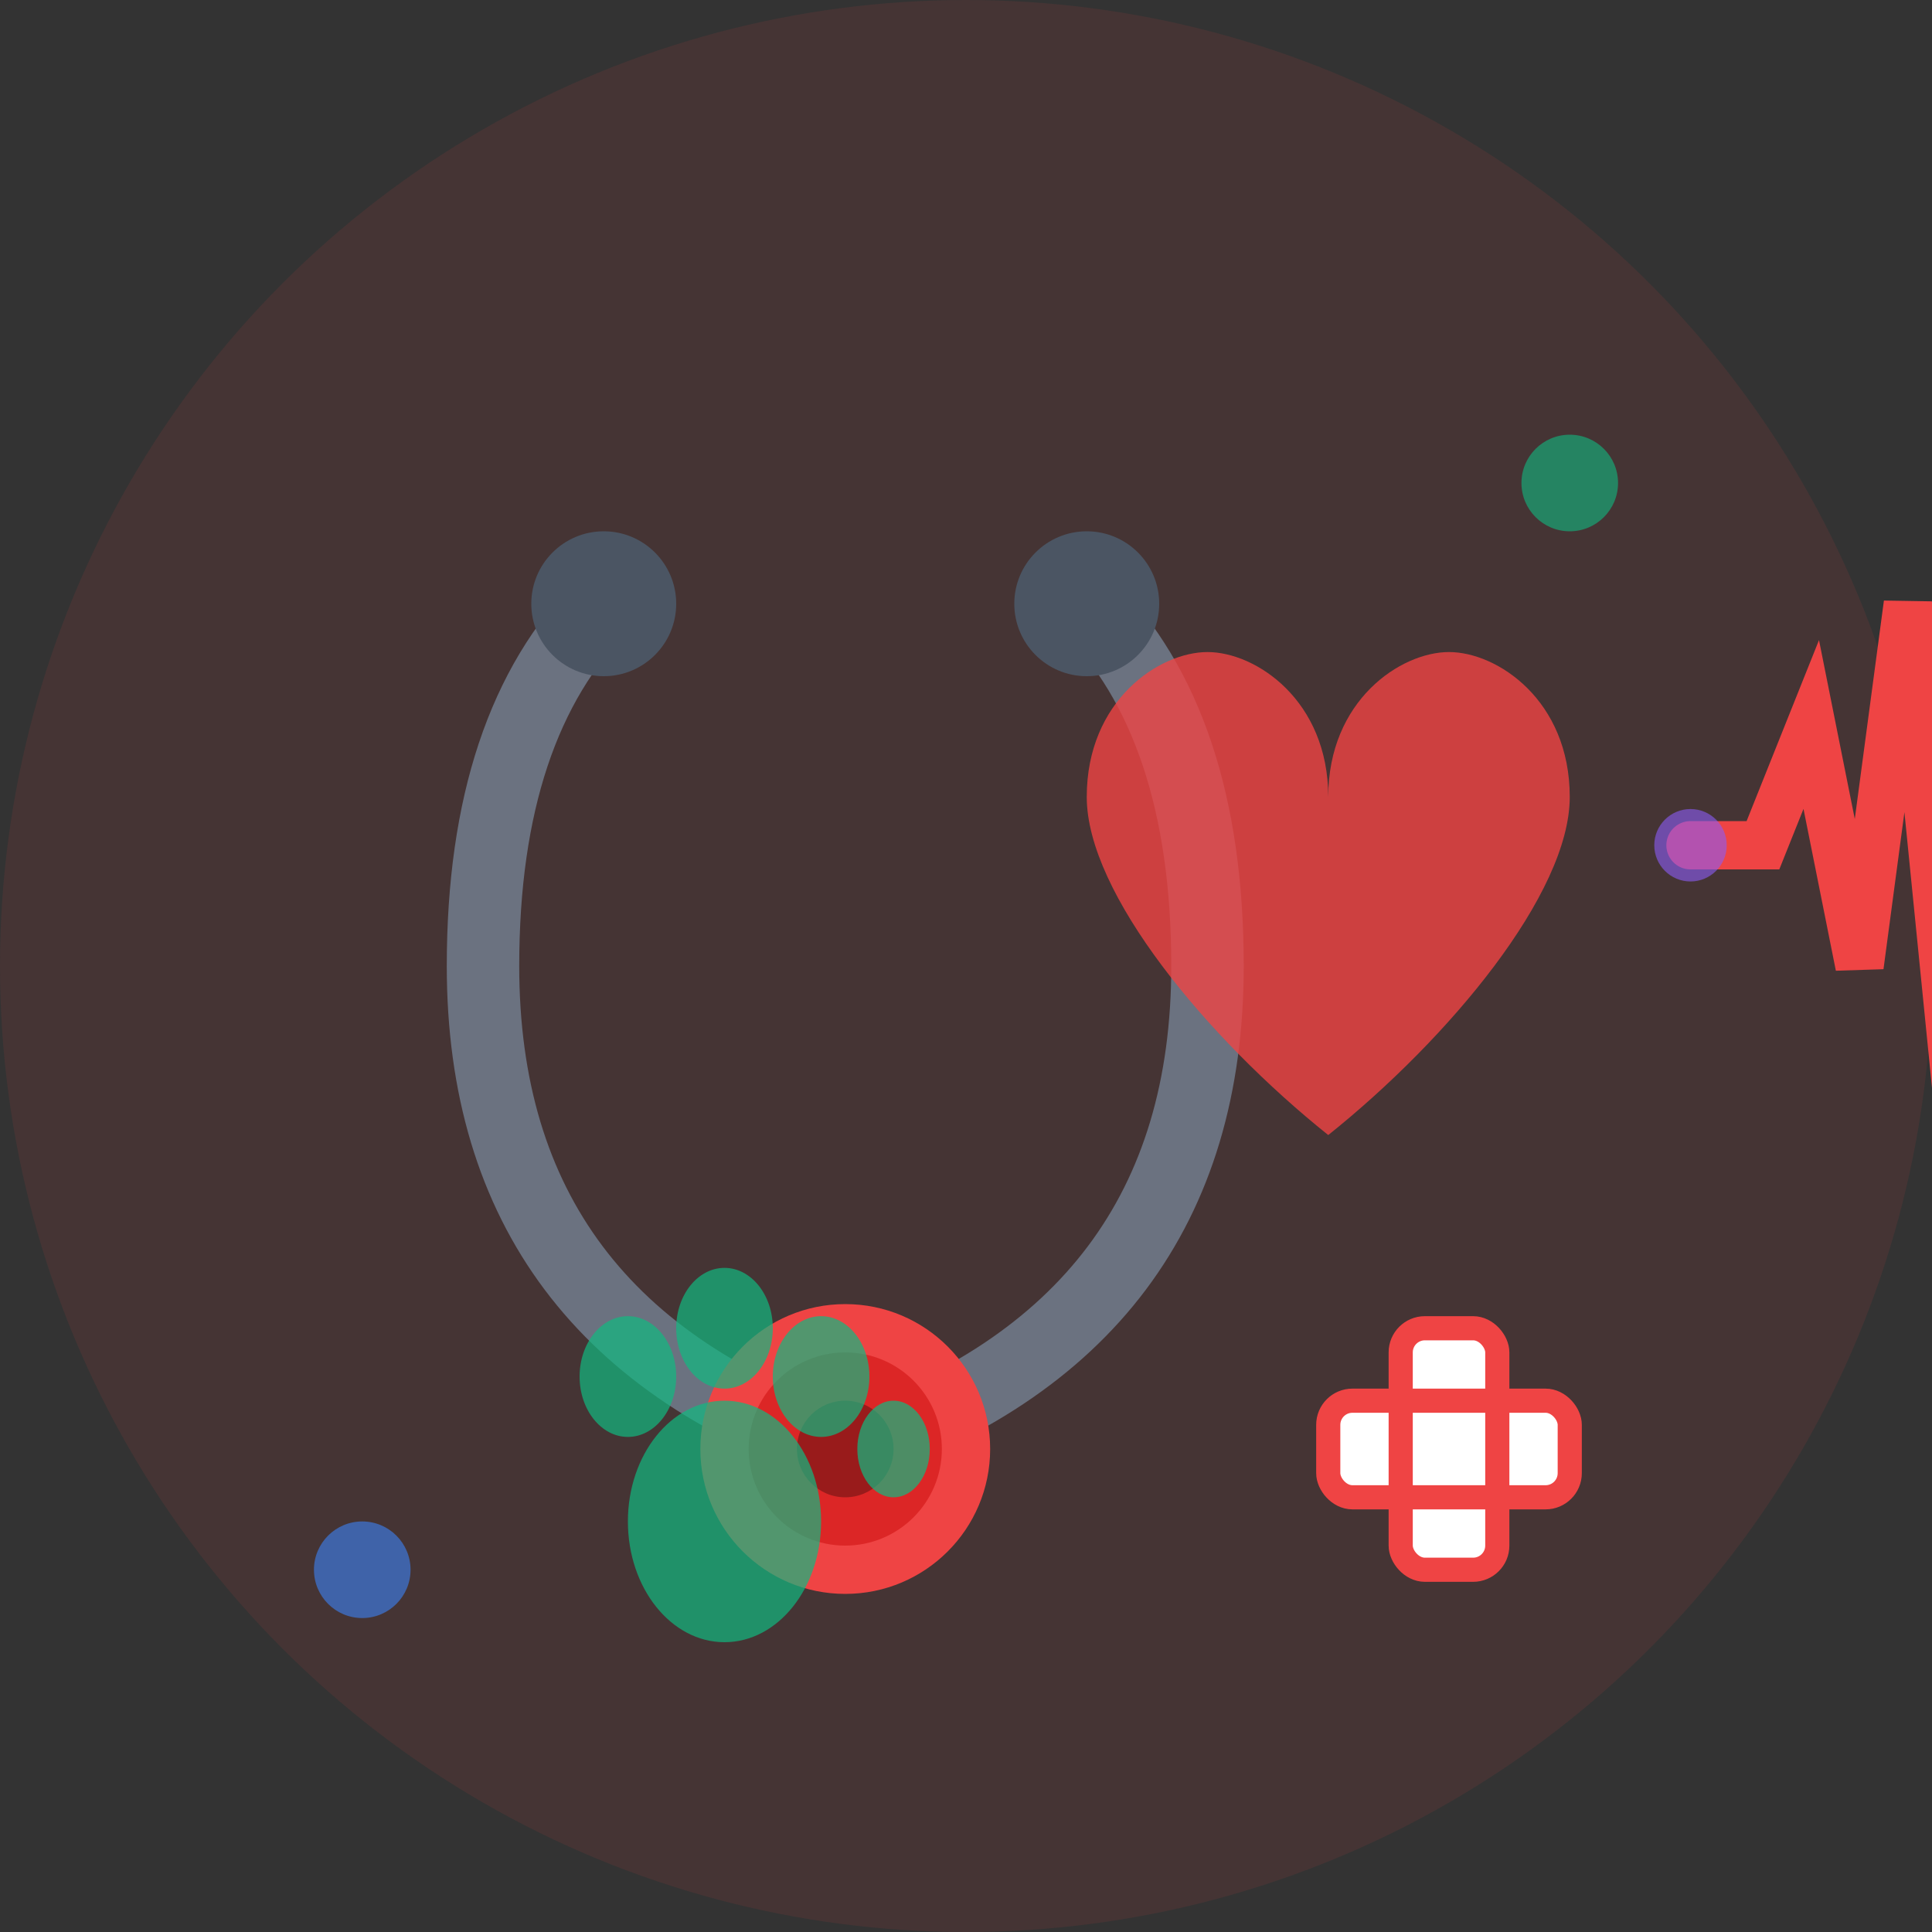 <svg width="80" height="80" viewBox="0 0 80 80" fill="none" xmlns="http://www.w3.org/2000/svg">
  <rect x="0" y="0" width="80" height="80" fill="#333333" stroke="none"/>
  <!-- Background circle -->
  <circle cx="40" cy="40" r="40" fill="#ef4444" opacity="0.1"/>
  
  <!-- Stethoscope -->
  <g transform="translate(15, 20)">
    <!-- Stethoscope tubes -->
    <path d="M10 5 Q5 10 5 20 Q5 35 20 40" stroke="#6b7280" stroke-width="3" fill="none" stroke-linecap="round"/>
    <path d="M30 5 Q35 10 35 20 Q35 35 20 40" stroke="#6b7280" stroke-width="3" fill="none" stroke-linecap="round"/>
    
    <!-- Earpieces -->
    <circle cx="10" cy="5" r="3" fill="#4b5563"/>
    <circle cx="30" cy="5" r="3" fill="#4b5563"/>
    
    <!-- Chest piece -->
    <circle cx="20" cy="40" r="6" fill="#ef4444"/>
    <circle cx="20" cy="40" r="4" fill="#dc2626"/>
    <circle cx="20" cy="40" r="2" fill="#991b1b"/>
  </g>
  
  <!-- Heart with heartbeat -->
  <g transform="translate(45, 25)">
    <path d="M10 8C10 4 7 2 5 2C3 2 0 4 0 8C0 12 5 18 10 22C15 18 20 12 20 8C20 4 17 2 15 2C13 2 10 4 10 8Z" fill="#ef4444" opacity="0.8"/>
    
    <!-- Heartbeat line -->
    <path d="M25 10 L28 10 L30 5 L32 15 L34 0 L36 20 L38 10 L42 10" stroke="#ef4444" stroke-width="2" fill="none" stroke-linecap="round"/>
  </g>
  
  <!-- Paw print -->
  <g transform="translate(20, 55)">
    <!-- Main pad -->
    <ellipse cx="10" cy="8" rx="4" ry="5" fill="#10b981" opacity="0.7"/>
    
    <!-- Toe pads -->
    <ellipse cx="6" cy="2" rx="2" ry="2.5" fill="#10b981" opacity="0.7"/>
    <ellipse cx="10" cy="0" rx="2" ry="2.5" fill="#10b981" opacity="0.7"/>
    <ellipse cx="14" cy="2" rx="2" ry="2.5" fill="#10b981" opacity="0.7"/>
    <ellipse cx="17" cy="5" rx="1.5" ry="2" fill="#10b981" opacity="0.7"/>
  </g>
  
  <!-- Medical cross -->
  <g transform="translate(55, 55)">
    <rect x="0" y="3" width="10" height="4" rx="1" fill="white"/>
    <rect x="3" y="0" width="4" height="10" rx="1" fill="white"/>
    <rect x="0" y="3" width="10" height="4" rx="1" fill="none" stroke="#ef4444" stroke-width="1"/>
    <rect x="3" y="0" width="4" height="10" rx="1" fill="none" stroke="#ef4444" stroke-width="1"/>
  </g>
  
  <!-- Wellness indicators -->
  <circle cx="65" cy="20" r="2" fill="#10b981" opacity="0.6"/>
  <circle cx="15" cy="65" r="2" fill="#3b82f6" opacity="0.6"/>
  <circle cx="70" cy="35" r="1.5" fill="#8b5cf6" opacity="0.6"/>
</svg>
